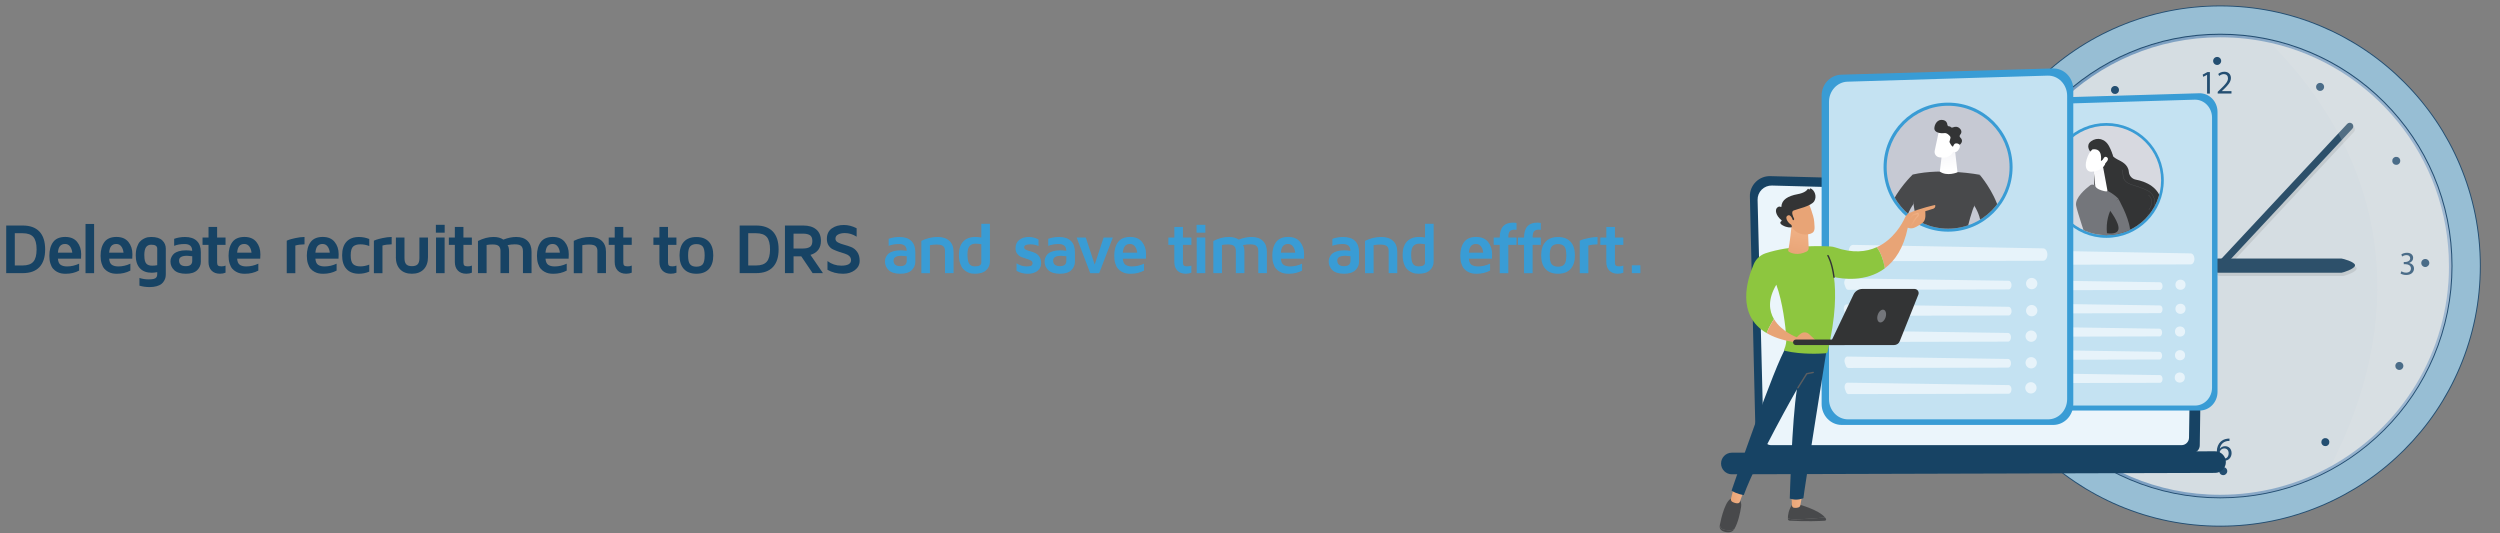 <?xml version="1.0" encoding="UTF-8"?>
<svg xmlns="http://www.w3.org/2000/svg" xmlns:xlink="http://www.w3.org/1999/xlink" viewBox="0 0 821.11 175.2">
  <rect x="0" y="0" width="821.11" height="175.2" fill="#808080" stroke="none"/>
  <defs>
    <style>
      .cls-1 {
        fill: #48494b;
      }

      .cls-1, .cls-2, .cls-3, .cls-4, .cls-5, .cls-6, .cls-7, .cls-8, .cls-9, .cls-10, .cls-11, .cls-12, .cls-13, .cls-14, .cls-15, .cls-16, .cls-17, .cls-18, .cls-19, .cls-20, .cls-21, .cls-22, .cls-23, .cls-24, .cls-25, .cls-26, .cls-27, .cls-28, .cls-29, .cls-30, .cls-31, .cls-32, .cls-33, .cls-34, .cls-35 {
        stroke-width: 0px;
      }

      .cls-2 {
        fill: url(#linear-gradient-12);
      }

      .cls-3 {
        fill: #74767b;
      }

      .cls-4 {
        fill: url(#linear-gradient-17);
      }

      .cls-5 {
        fill: url(#linear-gradient);
      }

      .cls-6, .cls-36 {
        opacity: .6;
      }

      .cls-6, .cls-30, .cls-35 {
        fill: #fff;
      }

      .cls-7 {
        fill: url(#linear-gradient-6);
      }

      .cls-8 {
        fill: #9dceea;
      }

      .cls-9 {
        fill: #333435;
      }

      .cls-37 {
        isolation: isolate;
      }

      .cls-10 {
        fill: #0a406d;
      }

      .cls-11 {
        fill: url(#linear-gradient-15);
      }

      .cls-12 {
        fill: url(#linear-gradient-11);
      }

      .cls-13 {
        fill: url(#linear-gradient-5);
      }

      .cls-14 {
        fill: none;
      }

      .cls-15 {
        fill: #174364;
      }

      .cls-38 {
        clip-path: url(#clippath-1);
      }

      .cls-16 {
        fill: url(#linear-gradient-13);
      }

      .cls-17 {
        fill: url(#linear-gradient-16);
      }

      .cls-18 {
        fill: #8dc63f;
      }

      .cls-19 {
        fill: #000;
        opacity: .1;
      }

      .cls-19, .cls-35 {
        mix-blend-mode: overlay;
      }

      .cls-20 {
        fill: url(#linear-gradient-14);
      }

      .cls-21 {
        fill: url(#linear-gradient-2);
      }

      .cls-22 {
        fill: #c4e2f2;
      }

      .cls-23 {
        fill: #5c5e61;
      }

      .cls-24 {
        fill: url(#linear-gradient-7);
      }

      .cls-25 {
        fill: url(#linear-gradient-3);
      }

      .cls-39 {
        clip-path: url(#clippath);
      }

      .cls-26 {
        fill: #399cd5;
      }

      .cls-27 {
        fill: url(#linear-gradient-9);
      }

      .cls-28 {
        fill: #ebf5fb;
      }

      .cls-29 {
        fill: url(#linear-gradient-8);
      }

      .cls-31 {
        fill: #c6c9d3;
      }

      .cls-40 {
        opacity: .79;
      }

      .cls-32 {
        fill: url(#linear-gradient-10);
      }

      .cls-33 {
        fill: #d7d9e0;
      }

      .cls-34 {
        fill: url(#linear-gradient-4);
      }

      .cls-35 {
        opacity: .2;
      }
    </style>
    <linearGradient id="linear-gradient" x1="653.23" y1="87.38" x2="805.19" y2="87.38" gradientUnits="userSpaceOnUse">
      <stop offset="0" stop-color="#6296c7"/>
      <stop offset="1" stop-color="#a9c8e7"/>
    </linearGradient>
    <clipPath id="clippath">
      <circle class="cls-14" cx="691.84" cy="59.27" r="17.96"/>
    </clipPath>
    <linearGradient id="linear-gradient-2" x1="978.25" y1="62.28" x2="980.73" y2="49.82" gradientTransform="translate(1668.57) rotate(-180) scale(1 -1)" gradientUnits="userSpaceOnUse">
      <stop offset="0" stop-color="#fff"/>
      <stop offset="1" stop-color="#efeff4"/>
    </linearGradient>
    <linearGradient id="linear-gradient-3" x1="975.94" y1="47.02" x2="967.45" y2="35.49" xlink:href="#linear-gradient-2"/>
    <linearGradient id="linear-gradient-4" x1="974.09" y1="48.38" x2="965.6" y2="36.85" xlink:href="#linear-gradient-2"/>
    <clipPath id="clippath-1">
      <circle class="cls-14" cx="639.85" cy="54.92" r="20.18"/>
    </clipPath>
    <linearGradient id="linear-gradient-5" x1="1028.58" y1="55.79" x2="1029.86" y2="45.69" xlink:href="#linear-gradient-2"/>
    <linearGradient id="linear-gradient-6" x1="1025.97" y1="40.87" x2="1015.69" y2="24.45" xlink:href="#linear-gradient-2"/>
    <linearGradient id="linear-gradient-7" x1="1022.67" y1="42.94" x2="1012.39" y2="26.52" xlink:href="#linear-gradient-2"/>
    <linearGradient id="linear-gradient-8" x1="760.56" y1="242.8" x2="750.21" y2="251.64" gradientTransform="translate(1408.77 -135.45) rotate(-178.13) scale(1 -1)" xlink:href="#linear-gradient-2"/>
    <linearGradient id="linear-gradient-9" x1="766.79" y1="243.27" x2="772.61" y2="249.1" gradientTransform="translate(1408.77 -135.45) rotate(-178.13) scale(1 -1)" xlink:href="#linear-gradient-2"/>
    <linearGradient id="linear-gradient-10" x1="-8146.36" y1="164.67" x2="-8142.82" y2="164.67" gradientTransform="translate(8734.75)" gradientUnits="userSpaceOnUse">
      <stop offset="0" stop-color="#e8a476"/>
      <stop offset="1" stop-color="#f1b287"/>
    </linearGradient>
    <linearGradient id="linear-gradient-11" x1="-8166.24" y1="162.82" x2="-8162.01" y2="162.82" xlink:href="#linear-gradient-10"/>
    <linearGradient id="linear-gradient-12" x1="1026.37" y1="65.83" x2="1008.72" y2="53.66" gradientTransform="translate(1668.57) rotate(-180) scale(1 -1)" xlink:href="#linear-gradient-10"/>
    <linearGradient id="linear-gradient-13" x1="-8144.69" y1="84.09" x2="-8142.86" y2="74.46" xlink:href="#linear-gradient-10"/>
    <linearGradient id="linear-gradient-14" x1="1082.3" y1="64.22" x2="1097.49" y2="44.69" gradientTransform="translate(1668.57) rotate(-180) scale(1 -1)" xlink:href="#linear-gradient-10"/>
    <linearGradient id="linear-gradient-15" x1="1085.14" y1="66.43" x2="1100.33" y2="46.9" gradientTransform="translate(1668.57) rotate(-180) scale(1 -1)" xlink:href="#linear-gradient-10"/>
    <linearGradient id="linear-gradient-16" x1="627.24" y1="72.01" x2="630.21" y2="72.01" gradientTransform="matrix(1,0,0,1,0,0)" xlink:href="#linear-gradient-10"/>
    <linearGradient id="linear-gradient-17" x1="1095.21" y1="100.78" x2="1121.72" y2="83.98" gradientTransform="translate(1668.57) rotate(-180) scale(1 -1)" xlink:href="#linear-gradient-10"/>
  </defs>
  <g class="cls-37">
    <g id="Layer_1" data-name="Layer 1">
      <g>
        <path class="cls-15" d="M2.04,89.72v-15.65h5.4c2.42,0,4.26.66,5.51,1.99,1.25,1.33,1.88,3.28,1.88,5.84s-.62,4.49-1.87,5.82c-1.25,1.33-3.09,1.99-5.52,1.99H2.04ZM4.86,87.19h2.58c1.63,0,2.8-.41,3.51-1.24.71-.82,1.07-2.17,1.07-4.04s-.36-3.24-1.07-4.07c-.71-.82-1.88-1.24-3.51-1.24h-2.58v10.58Z"/>
        <path class="cls-15" d="M16.21,84c0-1.88.42-3.38,1.25-4.5s2.16-1.68,3.98-1.68c1.72,0,3.02.55,3.9,1.64.88,1.09,1.32,2.44,1.32,4.03,0,.66-.02,1.14-.05,1.46h-7.59c.08,1.02.38,1.7.91,2.04.53.34,1.22.52,2.07.52,1.37,0,2.7-.3,3.99-.91v2.27c-1.3.7-2.77,1.05-4.41,1.05-.52,0-1.01-.04-1.47-.13-.46-.08-.93-.26-1.42-.53-.49-.27-.92-.61-1.27-1.02-.35-.41-.65-.98-.87-1.71-.23-.73-.34-1.57-.34-2.53ZM19.02,82.99h4.72c-.08-.8-.32-1.48-.72-2.03-.4-.55-.95-.83-1.66-.83s-1.25.23-1.64.68c-.39.45-.63,1.18-.7,2.19Z"/>
        <path class="cls-15" d="M28.09,89.72v-16.16h2.82v16.16h-2.82Z"/>
        <path class="cls-15" d="M33.04,84c0-1.88.42-3.38,1.25-4.5s2.16-1.68,3.98-1.68c1.72,0,3.02.55,3.9,1.64.88,1.09,1.32,2.44,1.32,4.03,0,.66-.02,1.14-.05,1.46h-7.59c.08,1.02.38,1.7.91,2.04.53.34,1.22.52,2.07.52,1.37,0,2.7-.3,3.99-.91v2.27c-1.3.7-2.77,1.05-4.41,1.05-.52,0-1.01-.04-1.47-.13-.46-.08-.93-.26-1.42-.53-.49-.27-.92-.61-1.27-1.02-.35-.41-.65-.98-.87-1.71-.23-.73-.34-1.57-.34-2.53ZM35.85,82.99h4.72c-.08-.8-.32-1.48-.72-2.03-.4-.55-.95-.83-1.66-.83s-1.25.23-1.64.68c-.39.45-.63,1.18-.7,2.19Z"/>
        <path class="cls-15" d="M44.59,83.84c0-1.03.13-1.93.4-2.7.27-.77.58-1.36.95-1.76.37-.41.8-.73,1.3-.99.5-.25.94-.41,1.31-.47s.75-.09,1.12-.09c1.64,0,2.85.37,3.63,1.12.78.75,1.16,1.66,1.16,2.73v8.33c0,.37-.04.73-.1,1.07s-.21.71-.44,1.12c-.22.41-.52.76-.88,1.05s-.88.54-1.55.74c-.67.2-1.44.3-2.31.3-1.24,0-2.36-.16-3.38-.47v-2.53c.94.31,1.96.47,3.06.47.66,0,1.19-.05,1.6-.15.41-.1.69-.25.84-.46s.24-.39.28-.54c.04-.15.06-.35.06-.6v-.63c-.63.12-1.22.19-1.78.2-1.7,0-3.01-.49-3.92-1.48-.91-.99-1.36-2.4-1.36-4.25ZM47.41,83.89c0,1.31.21,2.2.63,2.67s1.06.7,1.92.7c.57,0,1.13-.05,1.68-.16v-5.43c0-.87-.65-1.3-1.94-1.3h-.04c-.75,0-1.31.27-1.7.82-.38.54-.57,1.45-.57,2.71Z"/>
        <path class="cls-15" d="M55.99,85.9c0-.24.02-.48.07-.73.05-.25.17-.56.36-.93.2-.37.46-.7.8-.99.34-.28.84-.52,1.5-.73.66-.2,1.44-.3,2.34-.3.64,0,1.32.05,2.06.16,0-1.49-.83-2.23-2.48-2.23-1.32,0-2.47.2-3.44.6v-2.31c1.08-.4,2.28-.6,3.6-.6,1.67,0,2.95.43,3.83,1.28s1.33,2.08,1.33,3.69v3.16c0,1.08-.4,2-1.21,2.78s-2.04,1.16-3.71,1.16-3-.39-3.82-1.17c-.82-.78-1.23-1.73-1.23-2.84ZM58.81,85.54c0,1.25.74,1.88,2.21,1.88h.02c1.4,0,2.1-.59,2.1-1.78v-1.48c-.65-.09-1.21-.14-1.68-.15-1.76,0-2.64.51-2.65,1.52Z"/>
        <path class="cls-15" d="M66.52,80.43v-2.42h1.97v-3.47h2.82v3.47h2.77v2.42h-2.77v5.77c0,.5.1.84.31,1.02s.58.26,1.12.26c.5,0,.95-.08,1.34-.25v2.33c-.55.23-1.15.34-1.8.34h-.06c-1.16,0-2.07-.34-2.74-1.03-.66-.69-1-1.63-1-2.84v-5.6h-1.97Z"/>
        <path class="cls-15" d="M75.07,84c0-1.88.42-3.38,1.25-4.5.84-1.12,2.16-1.68,3.98-1.68,1.72,0,3.02.55,3.9,1.64s1.32,2.44,1.32,4.03c0,.66-.02,1.14-.05,1.46h-7.59c.08,1.02.38,1.7.91,2.04s1.22.52,2.07.52c1.37,0,2.7-.3,3.99-.91v2.27c-1.3.7-2.77,1.05-4.41,1.05-.52,0-1.01-.04-1.47-.13s-.93-.26-1.42-.53-.91-.61-1.27-1.02c-.35-.41-.64-.98-.87-1.71-.23-.73-.34-1.57-.34-2.53ZM77.89,82.99h4.72c-.08-.8-.31-1.48-.72-2.03-.4-.55-.95-.83-1.66-.83s-1.25.23-1.64.68c-.39.45-.63,1.18-.7,2.19Z"/>
        <path class="cls-15" d="M94.18,89.72v-10.67c.19-.09.46-.2.79-.32s1.01-.3,2.03-.53,2.02-.35,3.02-.37v2.42c-1.18.02-2.18.15-3.02.39v9.08h-2.82Z"/>
        <path class="cls-15" d="M100.78,84c0-1.88.42-3.38,1.25-4.5s2.16-1.68,3.98-1.68c1.72,0,3.02.55,3.9,1.64.88,1.09,1.32,2.44,1.32,4.03,0,.66-.01,1.14-.05,1.46h-7.59c.08,1.02.38,1.7.91,2.04.53.34,1.22.52,2.07.52,1.38,0,2.7-.3,3.99-.91v2.27c-1.3.7-2.77,1.05-4.41,1.05-.52,0-1.01-.04-1.47-.13-.46-.08-.93-.26-1.42-.53s-.92-.61-1.27-1.02-.64-.98-.87-1.71c-.23-.73-.34-1.57-.34-2.53ZM103.6,82.99h4.72c-.08-.8-.31-1.48-.72-2.03-.4-.55-.95-.83-1.66-.83s-1.25.23-1.64.68c-.39.45-.63,1.18-.71,2.19Z"/>
        <path class="cls-15" d="M112.37,83.87c0-1.95.48-3.45,1.43-4.48.96-1.04,2.32-1.55,4.1-1.55,1.15,0,2.27.22,3.38.66v2.31c-.92-.37-1.89-.56-2.91-.56-1.08,0-1.88.25-2.4.74-.52.49-.78,1.45-.78,2.88s.26,2.37.78,2.87c.52.5,1.32.75,2.4.75.97,0,1.94-.2,2.91-.58v2.31c-1.11.46-2.23.69-3.38.69-1.78,0-3.15-.52-4.1-1.56-.95-1.04-1.43-2.53-1.43-4.48Z"/>
        <path class="cls-15" d="M122.8,89.72v-10.67c.19-.09.45-.2.79-.32s1.01-.3,2.03-.53,2.02-.35,3.02-.37v2.42c-1.18.02-2.18.15-3.02.39v9.08h-2.82Z"/>
        <path class="cls-15" d="M130.03,84.42v-6.4h2.82v6.76c0,.94.19,1.61.57,2.02.38.41,1.01.62,1.87.62s1.51-.21,1.89-.62c.38-.41.57-1.08.57-2.02v-6.76h2.82v6.4c0,1.72-.47,3.06-1.4,4.03-.93.97-2.23,1.46-3.89,1.46s-2.95-.49-3.88-1.46-1.39-2.31-1.39-4.03Z"/>
        <path class="cls-15" d="M143.16,76.42v-2.58h2.89v2.58h-2.89ZM143.21,89.72v-11.71h2.82v11.71h-2.82Z"/>
        <path class="cls-15" d="M147.42,80.43v-2.42h1.97v-3.47h2.82v3.47h2.77v2.42h-2.77v5.77c0,.5.11.84.32,1.02s.58.26,1.12.26c.5,0,.95-.08,1.34-.25v2.33c-.55.23-1.15.34-1.8.34h-.06c-1.16,0-2.07-.34-2.74-1.03-.66-.69-1-1.63-1-2.84v-5.6h-1.97Z"/>
        <path class="cls-15" d="M156.99,89.72v-10.57c1.74-.88,3.44-1.32,5.11-1.32h.05c1.27,0,2.33.29,3.18.87,1.46-.58,2.87-.87,4.23-.87,1.58,0,2.82.43,3.7,1.29s1.32,2.05,1.32,3.57v7.03h-2.82v-7.21c0-.75-.19-1.31-.56-1.69-.38-.38-1.08-.57-2.11-.57-.81,0-1.61.09-2.39.27.33.37.5,1.1.5,2.18v7.02h-2.82v-7.28c0-.72-.18-1.25-.55-1.61-.37-.36-1.06-.54-2.07-.54-.67,0-1.32.06-1.94.18v9.25h-2.82Z"/>
        <path class="cls-15" d="M176.36,84c0-1.88.42-3.38,1.25-4.5s2.16-1.68,3.98-1.68c1.72,0,3.02.55,3.9,1.64.88,1.09,1.32,2.44,1.32,4.03,0,.66-.01,1.14-.05,1.46h-7.59c.08,1.02.38,1.7.91,2.04.53.34,1.22.52,2.07.52,1.38,0,2.7-.3,3.99-.91v2.27c-1.3.7-2.77,1.05-4.41,1.05-.52,0-1.01-.04-1.47-.13-.46-.08-.93-.26-1.42-.53s-.92-.61-1.27-1.02-.64-.98-.87-1.71c-.23-.73-.34-1.57-.34-2.53ZM179.17,82.99h4.72c-.08-.8-.31-1.48-.72-2.03-.4-.55-.95-.83-1.66-.83s-1.25.23-1.64.68c-.39.45-.63,1.18-.71,2.19Z"/>
        <path class="cls-15" d="M188.45,89.72v-10.61c1.72-.86,3.51-1.28,5.37-1.28,1.63,0,2.91.43,3.83,1.28.92.85,1.38,2.04,1.38,3.58v7.03h-2.82v-7.27c0-.31-.03-.57-.09-.78s-.17-.43-.34-.66c-.17-.23-.45-.4-.84-.52-.39-.11-.89-.17-1.5-.17-.69,0-1.41.07-2.18.21v9.2h-2.82Z"/>
        <path class="cls-15" d="M199.93,80.43v-2.42h1.97v-3.47h2.82v3.47h2.77v2.42h-2.77v5.77c0,.5.1.84.31,1.02s.58.26,1.12.26c.5,0,.95-.08,1.34-.25v2.33c-.55.23-1.15.34-1.8.34h-.06c-1.16,0-2.07-.34-2.74-1.03-.67-.69-1-1.63-1-2.84v-5.6h-1.97Z"/>
        <path class="cls-15" d="M214.61,80.43v-2.42h1.97v-3.47h2.82v3.47h2.77v2.42h-2.77v5.77c0,.5.11.84.32,1.02s.58.26,1.12.26c.5,0,.95-.08,1.34-.25v2.33c-.55.23-1.15.34-1.8.34h-.06c-1.16,0-2.07-.34-2.74-1.03-.67-.69-1-1.63-1-2.84v-5.6h-1.97Z"/>
        <path class="cls-15" d="M224.62,88.35c-.96-1.04-1.43-2.53-1.43-4.47s.48-3.43,1.43-4.47c.95-1.04,2.32-1.56,4.11-1.56s3.15.52,4.11,1.56c.96,1.04,1.43,2.53,1.43,4.47s-.48,3.43-1.43,4.47c-.95,1.04-2.32,1.56-4.11,1.56s-3.15-.52-4.11-1.56ZM226.67,80.94c-.45.51-.67,1.5-.67,2.95s.22,2.44.67,2.94c.45.51,1.13.76,2.06.76s1.61-.25,2.05-.76c.44-.51.66-1.49.66-2.94s-.22-2.44-.66-2.95c-.44-.51-1.13-.77-2.05-.77s-1.61.26-2.06.77Z"/>
        <path class="cls-15" d="M242.94,89.72v-15.65h5.4c2.42,0,4.26.66,5.51,1.99,1.25,1.33,1.88,3.28,1.88,5.84s-.62,4.49-1.88,5.82c-1.25,1.33-3.09,1.99-5.52,1.99h-5.4ZM245.75,87.19h2.58c1.63,0,2.8-.41,3.51-1.24.71-.82,1.07-2.17,1.07-4.04s-.36-3.24-1.07-4.07c-.71-.82-1.88-1.24-3.51-1.24h-2.58v10.58Z"/>
        <path class="cls-15" d="M257.81,89.72v-15.65h6.01c1.83,0,3.26.43,4.28,1.3s1.53,2.11,1.53,3.73c0,2.38-1.15,3.92-3.44,4.62l4.11,5.99h-3.4l-3.73-5.52h-2.53v5.52h-2.82ZM260.63,81.62h3.12c.96,0,1.7-.17,2.25-.51.54-.34.81-.99.81-1.93s-.27-1.61-.81-1.94c-.54-.33-1.29-.5-2.25-.5h-3.12v4.89Z"/>
        <path class="cls-15" d="M271.58,78.47c0-1.52.53-2.66,1.59-3.43s2.39-1.15,3.99-1.15c1.41,0,2.81.36,4.2,1.09v2.76c-1.21-.79-2.5-1.19-3.87-1.19-.86,0-1.59.15-2.19.45s-.9.77-.9,1.41c0,.52.27.93.82,1.22.54.29,1.21.54,1.98.74.77.2,1.55.46,2.34.76.78.31,1.45.83,1.99,1.59s.82,1.72.82,2.92c0,1.26-.52,2.28-1.57,3.08-1.05.79-2.32,1.19-3.83,1.19-1.99,0-3.71-.44-5.17-1.31v-2.85c1.34,1,2.85,1.5,4.51,1.5,2.15,0,3.23-.6,3.23-1.8,0-.54-.2-.99-.58-1.35-.39-.36-.88-.62-1.48-.8s-1.23-.37-1.91-.61c-.68-.23-1.32-.49-1.91-.76-.6-.27-1.09-.7-1.48-1.29-.39-.58-.58-1.31-.58-2.17Z"/>
        <path class="cls-26" d="M290.66,85.9c0-.24.02-.48.07-.73s.17-.56.36-.93c.2-.37.46-.7.8-.99.34-.28.84-.52,1.5-.73.66-.2,1.44-.3,2.34-.3.64,0,1.33.05,2.06.16,0-1.49-.83-2.23-2.48-2.23-1.32,0-2.47.2-3.44.6v-2.31c1.08-.4,2.28-.6,3.6-.6,1.67,0,2.95.43,3.83,1.28s1.33,2.08,1.33,3.69v3.16c0,1.08-.4,2-1.21,2.78s-2.04,1.16-3.71,1.16-3-.39-3.82-1.17c-.82-.78-1.23-1.73-1.23-2.84ZM293.48,85.54c0,1.25.73,1.88,2.21,1.88h.02c1.4,0,2.1-.59,2.1-1.78v-1.48c-.66-.09-1.21-.14-1.68-.15-1.76,0-2.64.51-2.65,1.52Z"/>
        <path class="cls-26" d="M302.61,89.72v-10.61c1.72-.86,3.51-1.28,5.37-1.28,1.63,0,2.91.43,3.83,1.28s1.38,2.04,1.38,3.58v7.03h-2.82v-7.27c0-.31-.03-.57-.09-.78s-.17-.43-.34-.66c-.17-.23-.45-.4-.84-.52-.39-.11-.89-.17-1.5-.17-.69,0-1.41.07-2.18.21v9.2h-2.82Z"/>
        <path class="cls-26" d="M314.94,83.73c0-1.91.47-3.37,1.4-4.38s2.27-1.52,4.02-1.52c.63,0,1.28.06,1.95.18v-4.5h2.82v12.45c0,1.08-.41,2.01-1.22,2.78-.81.78-2.06,1.17-3.73,1.17-.39,0-.78-.03-1.16-.09-.39-.06-.84-.22-1.35-.48-.51-.26-.96-.6-1.35-1.01s-.71-1.02-.97-1.82c-.27-.8-.4-1.72-.4-2.77ZM317.76,83.58c0,1.38.18,2.38.54,2.99.36.61.98.92,1.88.92,1.42,0,2.13-.42,2.13-1.26v-6c-.55-.12-1.17-.19-1.86-.2-.88,0-1.55.26-2,.79-.46.53-.69,1.45-.69,2.76Z"/>
        <path class="cls-26" d="M333.55,81.49c0-1.18.42-2.08,1.24-2.71.83-.63,1.86-.95,3.1-.95,1.16,0,2.23.28,3.2.84v2.14c-.79-.38-1.7-.56-2.7-.56-1.34,0-2.02.33-2.02.99,0,.33.19.59.57.78.38.19.85.35,1.4.49.55.14,1.1.33,1.64.58s1.01.65,1.4,1.22.58,1.31.58,2.2c0,.98-.4,1.79-1.2,2.44-.8.65-1.85.97-3.17.97s-2.58-.32-3.71-.95v-2.5c1.03.69,2.13,1.03,3.31,1.03.81,0,1.34-.09,1.58-.28.24-.19.37-.47.37-.84,0-.34-.19-.62-.58-.83-.38-.21-.85-.39-1.4-.55-.55-.16-1.09-.34-1.64-.56-.55-.21-1.01-.57-1.4-1.06s-.58-1.12-.58-1.87Z"/>
        <path class="cls-26" d="M343.08,85.9c0-.24.02-.48.07-.73s.17-.56.36-.93c.2-.37.46-.7.8-.99.34-.28.84-.52,1.5-.73.66-.2,1.44-.3,2.34-.3.64,0,1.33.05,2.06.16,0-1.49-.83-2.23-2.48-2.23-1.32,0-2.47.2-3.44.6v-2.31c1.08-.4,2.28-.6,3.6-.6,1.67,0,2.95.43,3.83,1.28s1.33,2.08,1.33,3.69v3.16c0,1.08-.4,2-1.21,2.78s-2.04,1.16-3.71,1.16-3-.39-3.82-1.17c-.82-.78-1.23-1.73-1.23-2.84ZM345.9,85.54c0,1.25.74,1.88,2.21,1.88h.02c1.4,0,2.1-.59,2.1-1.78v-1.48c-.66-.09-1.21-.14-1.68-.15-1.76,0-2.64.51-2.65,1.52Z"/>
        <path class="cls-26" d="M353.62,78.02h3l2.93,8.89,2.93-8.89h3.02l-4.48,11.71h-2.93l-4.48-11.71Z"/>
        <path class="cls-26" d="M365.97,84c0-1.88.42-3.38,1.25-4.5.84-1.12,2.16-1.68,3.98-1.68,1.72,0,3.02.55,3.9,1.64s1.32,2.44,1.32,4.03c0,.66-.02,1.14-.05,1.46h-7.59c.08,1.02.38,1.7.91,2.04.53.34,1.22.52,2.07.52,1.38,0,2.7-.3,3.99-.91v2.27c-1.3.7-2.77,1.05-4.41,1.05-.52,0-1.01-.04-1.47-.13-.46-.08-.93-.26-1.42-.53-.49-.27-.92-.61-1.27-1.02-.35-.41-.65-.98-.87-1.71-.23-.73-.34-1.57-.34-2.53ZM368.79,82.99h4.72c-.08-.8-.32-1.48-.72-2.03-.4-.55-.95-.83-1.66-.83s-1.25.23-1.64.68c-.39.45-.63,1.18-.71,2.19Z"/>
        <path class="cls-26" d="M383.74,80.43v-2.42h1.97v-3.47h2.82v3.47h2.77v2.42h-2.77v5.77c0,.5.1.84.31,1.02s.58.26,1.12.26c.5,0,.95-.08,1.34-.25v2.33c-.55.23-1.15.34-1.8.34h-.06c-1.16,0-2.07-.34-2.74-1.03-.66-.69-1-1.63-1-2.84v-5.6h-1.97Z"/>
        <path class="cls-26" d="M393,76.42v-2.58h2.89v2.58h-2.89ZM393.05,89.72v-11.71h2.82v11.71h-2.82Z"/>
        <path class="cls-26" d="M398.51,89.72v-10.57c1.74-.88,3.44-1.32,5.11-1.32h.05c1.27,0,2.33.29,3.18.87,1.46-.58,2.87-.87,4.23-.87,1.58,0,2.82.43,3.7,1.29s1.32,2.05,1.32,3.57v7.03h-2.82v-7.21c0-.75-.19-1.31-.56-1.69-.38-.38-1.08-.57-2.11-.57-.81,0-1.61.09-2.39.27.33.37.5,1.1.5,2.18v7.02h-2.82v-7.28c0-.72-.18-1.25-.55-1.61-.37-.36-1.06-.54-2.07-.54-.67,0-1.32.06-1.94.18v9.25h-2.82Z"/>
        <path class="cls-26" d="M417.88,84c0-1.88.42-3.38,1.25-4.5s2.16-1.68,3.98-1.68c1.72,0,3.02.55,3.9,1.64.88,1.09,1.32,2.44,1.32,4.03,0,.66-.02,1.14-.05,1.46h-7.59c.08,1.02.38,1.7.91,2.04.53.34,1.22.52,2.07.52,1.37,0,2.7-.3,3.99-.91v2.27c-1.3.7-2.77,1.05-4.41,1.05-.52,0-1.01-.04-1.47-.13-.46-.08-.93-.26-1.42-.53-.49-.27-.92-.61-1.27-1.02-.35-.41-.65-.98-.87-1.71-.23-.73-.34-1.57-.34-2.53ZM420.69,82.99h4.72c-.08-.8-.32-1.48-.72-2.03-.4-.55-.95-.83-1.66-.83s-1.25.23-1.64.68c-.39.45-.63,1.18-.7,2.19Z"/>
        <path class="cls-26" d="M436.4,85.9c0-.24.02-.48.07-.73s.17-.56.36-.93c.2-.37.46-.7.8-.99.34-.28.84-.52,1.5-.73.66-.2,1.44-.3,2.34-.3.64,0,1.33.05,2.06.16,0-1.49-.83-2.23-2.48-2.23-1.32,0-2.47.2-3.44.6v-2.31c1.08-.4,2.28-.6,3.6-.6,1.67,0,2.95.43,3.83,1.28s1.33,2.08,1.33,3.69v3.16c0,1.08-.4,2-1.21,2.78s-2.04,1.16-3.71,1.16-3-.39-3.82-1.17c-.82-.78-1.23-1.73-1.23-2.84ZM439.22,85.54c0,1.25.74,1.88,2.21,1.88h.02c1.4,0,2.1-.59,2.1-1.78v-1.48c-.66-.09-1.21-.14-1.68-.15-1.76,0-2.64.51-2.65,1.52Z"/>
        <path class="cls-26" d="M448.34,89.72v-10.61c1.72-.86,3.51-1.28,5.37-1.28,1.63,0,2.91.43,3.83,1.28.92.85,1.38,2.04,1.38,3.58v7.03h-2.82v-7.27c0-.31-.03-.57-.09-.78-.06-.21-.17-.43-.34-.66-.17-.23-.45-.4-.84-.52-.39-.11-.89-.17-1.5-.17-.69,0-1.41.07-2.18.21v9.2h-2.82Z"/>
        <path class="cls-26" d="M460.68,83.73c0-1.91.47-3.37,1.4-4.38s2.27-1.52,4.02-1.52c.63,0,1.28.06,1.95.18v-4.5h2.82v12.45c0,1.08-.41,2.01-1.22,2.78-.81.78-2.06,1.17-3.73,1.17-.39,0-.78-.03-1.16-.09-.39-.06-.84-.22-1.35-.48-.52-.26-.96-.6-1.35-1.01-.38-.41-.71-1.02-.97-1.82-.27-.8-.4-1.72-.4-2.77ZM463.49,83.58c0,1.38.18,2.38.54,2.99.36.61.99.92,1.88.92,1.42,0,2.13-.42,2.13-1.26v-6c-.55-.12-1.17-.19-1.86-.2-.88,0-1.55.26-2,.79-.46.53-.69,1.45-.69,2.76Z"/>
        <path class="cls-26" d="M479.62,84c0-1.88.42-3.38,1.25-4.5.84-1.12,2.16-1.68,3.98-1.68,1.72,0,3.02.55,3.9,1.64s1.32,2.44,1.32,4.03c0,.66-.02,1.14-.05,1.46h-7.59c.08,1.02.38,1.7.91,2.04s1.22.52,2.07.52c1.37,0,2.7-.3,3.99-.91v2.27c-1.3.7-2.77,1.05-4.41,1.05-.52,0-1.01-.04-1.47-.13s-.93-.26-1.42-.53-.91-.61-1.27-1.02c-.35-.41-.64-.98-.87-1.71-.23-.73-.34-1.57-.34-2.53ZM482.44,82.99h4.72c-.08-.8-.31-1.48-.72-2.03-.4-.55-.95-.83-1.66-.83s-1.25.23-1.64.68c-.39.45-.63,1.18-.7,2.19Z"/>
        <path class="cls-26" d="M490.59,80.43v-2.42h1.99c.01-3.26,1.47-4.89,4.36-4.89.37,0,.76.04,1.15.12v2.24c-.28-.03-.49-.05-.63-.05-.73,0-1.26.18-1.58.53s-.48,1.04-.48,2.05h2.69v2.42h-2.69v9.29h-2.82v-9.29h-1.99Z"/>
        <path class="cls-26" d="M498.57,80.43v-2.42h1.99c.02-3.26,1.47-4.89,4.36-4.89.38,0,.76.04,1.15.12v2.24c-.28-.03-.49-.05-.63-.05-.73,0-1.26.18-1.58.53-.32.35-.48,1.04-.48,2.05h2.69v2.42h-2.69v9.29h-2.82v-9.29h-1.99Z"/>
        <path class="cls-26" d="M507.62,88.35c-.96-1.04-1.43-2.53-1.43-4.47s.48-3.43,1.43-4.47c.96-1.04,2.32-1.56,4.11-1.56s3.15.52,4.11,1.56c.96,1.04,1.43,2.53,1.43,4.47s-.48,3.43-1.43,4.47c-.95,1.04-2.32,1.56-4.11,1.56s-3.15-.52-4.11-1.56ZM509.68,80.94c-.45.51-.67,1.5-.67,2.95s.22,2.44.67,2.94c.45.51,1.13.76,2.06.76s1.61-.25,2.05-.76c.44-.51.66-1.49.66-2.94s-.22-2.44-.66-2.95c-.44-.51-1.13-.77-2.05-.77s-1.61.26-2.06.77Z"/>
        <path class="cls-26" d="M518.86,89.72v-10.67c.19-.09.46-.2.79-.32s1.01-.3,2.03-.53,2.02-.35,3.02-.37v2.42c-1.18.02-2.18.15-3.02.39v9.08h-2.82Z"/>
        <path class="cls-26" d="M525.62,80.43v-2.42h1.97v-3.47h2.82v3.47h2.77v2.42h-2.77v5.77c0,.5.1.84.31,1.02s.58.26,1.12.26c.5,0,.95-.08,1.34-.25v2.33c-.55.23-1.15.34-1.8.34h-.06c-1.16,0-2.07-.34-2.74-1.03-.67-.69-1-1.63-1-2.84v-5.6h-1.97Z"/>
        <path class="cls-26" d="M535.96,89.72v-2.58h2.82v2.58h-2.82Z"/>
      </g>
      <g class="cls-40">
        <path class="cls-10" d="M814.8,87.38c0,11.55-2.26,22.76-6.73,33.32-4.31,10.19-10.48,19.35-18.34,27.2-7.86,7.86-17.01,14.03-27.2,18.34-10.39,4.39-21.41,6.66-32.76,6.73-.19,0-.38,0-.56,0-11.55,0-22.76-2.27-33.32-6.73-10.19-4.31-19.35-10.48-27.2-18.34-7.86-7.86-14.03-17.01-18.34-27.2-4.47-10.56-6.73-21.77-6.73-33.32s2.26-22.76,6.73-33.32c4.31-10.19,10.48-19.35,18.34-27.2,7.86-7.86,17.01-14.03,27.2-18.34,9.85-4.17,20.28-6.42,31.01-6.7.77-.02,1.54-.03,2.31-.03,11.55,0,22.76,2.26,33.32,6.73,10.19,4.31,19.35,10.48,27.2,18.34,7.86,7.86,14.03,17.01,18.34,27.2,4.47,10.56,6.73,21.77,6.73,33.32Z"/>
        <path class="cls-8" d="M729.21,172.66c-11.51,0-22.68-2.26-33.2-6.71-10.16-4.3-19.27-10.44-27.1-18.27-7.83-7.83-13.98-16.95-18.27-27.1-4.45-10.52-6.71-21.69-6.71-33.2s2.26-22.68,6.71-33.2c4.3-10.16,10.44-19.27,18.27-27.1,7.83-7.83,16.95-13.98,27.1-18.27,10.52-4.45,21.69-6.71,33.2-6.71s22.68,2.26,33.2,6.71c10.16,4.3,19.27,10.44,27.1,18.27,7.83,7.83,13.98,16.95,18.27,27.1,4.45,10.52,6.71,21.69,6.71,33.2s-2.26,22.68-6.71,33.2c-4.3,10.16-10.44,19.27-18.27,27.1-7.83,7.83-16.95,13.98-27.1,18.27-10.52,4.45-21.69,6.71-33.2,6.71Z"/>
        <path class="cls-10" d="M729.21,163.67c-10.3,0-20.29-2.02-29.7-6-9.09-3.84-17.24-9.34-24.25-16.35-7.01-7.01-12.51-15.17-16.35-24.25-3.98-9.41-6-19.4-6-29.7s2.02-20.29,6-29.7c3.84-9.09,9.34-17.24,16.35-24.25,7.01-7.01,15.17-12.51,24.25-16.35,9.41-3.98,19.4-6,29.7-6s20.29,2.02,29.7,6c9.09,3.84,17.24,9.34,24.25,16.35,7.01,7.01,12.51,15.17,16.35,24.25,3.98,9.41,6,19.4,6,29.7s-2.02,20.29-6,29.7c-3.84,9.08-9.34,17.24-16.35,24.25-7.01,7.01-15.17,12.51-24.25,16.35-9.41,3.98-19.4,6-29.7,6Z"/>
        <path class="cls-5" d="M729.21,163.36c-10.26,0-20.21-2.01-29.57-5.97-9.05-3.83-17.17-9.31-24.15-16.28-6.98-6.98-12.46-15.1-16.28-24.15-3.96-9.37-5.97-19.32-5.97-29.57s2.01-20.21,5.97-29.57c3.83-9.05,9.3-17.17,16.28-24.15,6.98-6.98,15.1-12.46,24.15-16.28,9.37-3.96,19.32-5.97,29.57-5.97s20.21,2.01,29.57,5.97c9.05,3.83,17.17,9.3,24.15,16.28,6.98,6.98,12.46,15.1,16.28,24.15,3.96,9.37,5.97,19.32,5.97,29.57s-2.01,20.21-5.97,29.57c-3.83,9.05-9.3,17.17-16.28,24.15-6.98,6.98-15.1,12.46-24.15,16.28-9.37,3.96-19.32,5.97-29.57,5.97Z"/>
        <path class="cls-28" d="M804.34,87.38c0,28.38-15.73,53.08-38.95,65.86-10.73,5.91-23.07,9.27-36.19,9.27-41.49,0-75.13-33.64-75.13-75.13s33.64-75.13,75.13-75.13c5.65,0,11.16.62,16.46,1.81,33.58,7.51,58.67,37.48,58.67,73.32Z"/>
        <g>
          <path class="cls-10" d="M729.53,20.02c0,.73-.59,1.32-1.32,1.32s-1.32-.59-1.32-1.32.59-1.32,1.32-1.32,1.32.59,1.32,1.32Z"/>
          <path class="cls-10" d="M695.8,28.89c.36.63.15,1.44-.48,1.8-.63.36-1.44.15-1.8-.48-.36-.63-.15-1.44.48-1.8.63-.36,1.44-.15,1.8.48Z"/>
          <path class="cls-10" d="M671.03,53.42c.63.37.85,1.17.48,1.8-.36.63-1.17.85-1.8.48-.63-.36-.85-1.17-.48-1.8.36-.63,1.17-.85,1.8-.48Z"/>
          <path class="cls-10" d="M661.85,87.06c.73,0,1.32.59,1.32,1.32s-.59,1.32-1.32,1.32-1.32-.59-1.32-1.32.59-1.32,1.32-1.32Z"/>
          <path class="cls-10" d="M670.72,120.78c.63-.36,1.44-.15,1.8.48.36.63.15,1.44-.48,1.8-.63.36-1.44.15-1.8-.48-.36-.63-.15-1.44.48-1.8Z"/>
          <path class="cls-10" d="M695.26,145.56c.36-.63,1.17-.85,1.8-.48.63.36.85,1.17.48,1.8-.36.63-1.17.85-1.8.48-.63-.36-.85-1.17-.48-1.8Z"/>
          <path class="cls-10" d="M728.89,154.74c0-.73.59-1.32,1.32-1.32s1.32.59,1.32,1.32-.59,1.32-1.32,1.32c-.73,0-1.32-.59-1.32-1.32Z"/>
          <path class="cls-10" d="M762.61,145.87c-.36-.63-.15-1.44.48-1.8.63-.36,1.44-.15,1.8.48.36.63.15,1.44-.48,1.8-.63.36-1.44.15-1.8-.48Z"/>
          <path class="cls-10" d="M787.39,121.33c-.63-.36-.85-1.17-.48-1.8.36-.63,1.17-.85,1.8-.48.63.36.85,1.17.48,1.8-.36.63-1.17.85-1.8.48Z"/>
          <path class="cls-10" d="M796.57,87.7c-.73,0-1.32-.59-1.32-1.32s.59-1.32,1.32-1.32c.73,0,1.32.59,1.32,1.32s-.59,1.32-1.32,1.32Z"/>
          <path class="cls-10" d="M787.7,53.97c-.63.36-1.44.15-1.8-.48-.36-.63-.15-1.44.48-1.8.63-.36,1.44-.15,1.8.48.36.63.15,1.44-.48,1.8Z"/>
          <path class="cls-10" d="M763.16,29.2c-.36.63-1.17.85-1.8.48-.63-.36-.85-1.17-.48-1.8.36-.63,1.17-.85,1.8-.48.63.36.85,1.17.48,1.8Z"/>
          <path class="cls-10" d="M730.85,86.77c0,.73-.59,1.32-1.32,1.32s-1.32-.59-1.32-1.32.59-1.32,1.32-1.32,1.32.59,1.32,1.32Z"/>
        </g>
        <path class="cls-19" d="M769.6,85.98h-36.23l39.77-42.65c.44-.47.41-1.2-.06-1.64-.47-.44-1.2-.41-1.64.06l-41.25,44.24h-1.19c-.7,0-1.27.57-1.27,1.27v2.11c0,.7.57,1.27,1.27,1.27h40.6c.36,0,4.45-1.25,4.43-2.45-.01-1.12-4.1-2.2-4.43-2.2Z"/>
        <path class="cls-15" d="M769.07,89.57h-40.6c-.7,0-1.27-.57-1.27-1.27v-2.11c0-.7.57-1.27,1.27-1.27h40.6c.34,0,4.42,1.08,4.43,2.2.01,1.2-4.07,2.45-4.43,2.45Z"/>
        <path class="cls-15" d="M729.98,87.99c-.44.47-1.17.5-1.64.06h0c-.47-.44-.5-1.17-.06-1.64l42.64-45.72c.44-.47,1.17-.5,1.64-.06h0c.47.44.49,1.17.06,1.64l-42.64,45.72Z"/>
        <path class="cls-15" d="M729,87.54c-.06,0-.12-.02-.18-.05l-55.23-31.12c-.18-.1-.24-.33-.14-.5.1-.18.33-.24.5-.14l55.23,31.12c.18.1.24.33.14.5-.07.12-.19.19-.32.19Z"/>
        <path class="cls-10" d="M724.89,24.58h-.02l-1.23.66-.18-.73,1.54-.83h.82v7.06h-.92v-6.17Z"/>
        <path class="cls-10" d="M728.39,30.75v-.59l.75-.73c1.8-1.72,2.62-2.63,2.63-3.7,0-.72-.35-1.38-1.4-1.38-.64,0-1.17.33-1.5.6l-.3-.67c.49-.41,1.18-.72,2-.72,1.52,0,2.16,1.04,2.16,2.05,0,1.3-.95,2.36-2.43,3.79l-.56.52v.02h3.17v.79h-4.51Z"/>
        <path class="cls-10" d="M788.69,89.1c.27.17.9.45,1.57.45,1.23,0,1.61-.78,1.6-1.37-.01-.99-.9-1.41-1.83-1.41h-.53v-.72h.53c.7,0,1.58-.36,1.58-1.2,0-.56-.36-1.06-1.24-1.06-.57,0-1.11.25-1.41.47l-.25-.7c.37-.27,1.09-.54,1.85-.54,1.39,0,2.02.83,2.02,1.68,0,.73-.43,1.35-1.3,1.66v.02c.87.17,1.58.83,1.58,1.82,0,1.13-.88,2.12-2.58,2.12-.79,0-1.49-.25-1.84-.48l.26-.74Z"/>
        <path class="cls-10" d="M732.26,144.82c-.2-.01-.45,0-.72.04-1.5.25-2.29,1.35-2.46,2.51h.03c.34-.45.92-.82,1.71-.82,1.25,0,2.13.9,2.13,2.28,0,1.29-.88,2.49-2.35,2.49s-2.5-1.17-2.5-3.01c0-1.39.5-2.49,1.2-3.18.59-.58,1.37-.93,2.26-1.04.28-.04.52-.05.7-.05v.78ZM731.99,148.9c0-1.01-.58-1.62-1.46-1.62-.58,0-1.11.36-1.37.87-.07.11-.11.25-.11.42.02,1.16.55,2.02,1.55,2.02.83,0,1.38-.68,1.38-1.7Z"/>
        <path class="cls-10" d="M666.43,91.67c.21.02.45,0,.77-.03.55-.08,1.08-.3,1.48-.68.47-.42.8-1.04.93-1.88h-.03c-.39.48-.96.76-1.66.76-1.27,0-2.09-.96-2.09-2.16,0-1.34.97-2.51,2.41-2.51s2.34,1.17,2.34,2.98c0,1.55-.52,2.64-1.22,3.31-.54.53-1.29.86-2.05.95-.35.05-.65.07-.88.05v-.78ZM666.78,87.6c0,.88.53,1.5,1.36,1.5.64,0,1.14-.31,1.39-.74.05-.09.09-.2.09-.35,0-1.21-.45-2.13-1.45-2.13-.82,0-1.39.72-1.39,1.72Z"/>
        <path class="cls-35" d="M804.34,87.38c0,28.38-15.73,53.08-38.95,65.86,24.11-46.3,21.83-97.22-19.73-139.18,33.58,7.51,58.67,37.48,58.67,73.32Z"/>
        <path class="cls-35" d="M661.39,76s1.37-14.44,12.97-29.82c7.9-10.48,19.16-15.97,19.16-15.97l6.97,18.87s-6.5,3.71-13.39,11.45c-6.88,7.74-8.51,16.33-8.51,16.33l-17.2-.86Z"/>
      </g>
      <g>
        <path class="cls-15" d="M576.67,146.24c0,1.43,1.17,2.6,2.6,2.6h140.63c1.43,0,2.6-1.17,2.6-2.6l1.17-80.82c0-1.43-1.68-4.22-4.77-4.01l-137.44-3.56c-1.79-.05-3.53.64-4.8,1.91-1.27,1.27-1.97,3-1.92,4.79l1.93,81.68Z"/>
        <path class="cls-28" d="M579.24,143.75c0,1.35,1.11,2.46,2.46,2.46h134.81c1.35,0,2.46-1.11,2.46-2.46l1.1-73.37c-.13-4.42-4-6-6.35-5.91l-131.73-3.53c-1.26-.03-2.48.45-3.37,1.34-.89.89-1.38,2.11-1.35,3.37l1.96,78.1Z"/>
        <path class="cls-15" d="M568.83,155.78l158.7-.46c1.95,0,3.55-1.61,3.54-3.56h0c0-1.95-1.61-3.55-3.56-3.54l-158.7.46c-1.95,0-3.55,1.61-3.54,3.56h0c0,1.95,1.61,3.55,3.56,3.54Z"/>
      </g>
      <g>
        <g>
          <path class="cls-26" d="M660.64,134.84h61.81c3.25,0,5.88-2.74,5.88-6.12V36.75c0-3.45-2.74-6.22-6.05-6.12l-61.81,1.84c-3.18.09-5.71,2.81-5.71,6.12v90.14c0,3.38,2.63,6.12,5.88,6.12Z"/>
          <path class="cls-22" d="M662.48,133.2h58.49c3.07,0,5.56-2.64,5.56-5.9V38.64c0-3.33-2.59-5.99-5.72-5.9l-58.49,1.77c-3.01.09-5.4,2.71-5.4,5.9v86.89c0,3.26,2.49,5.9,5.56,5.9Z"/>
          <g>
            <g class="cls-36">
              <path class="cls-30" d="M662.81,84.75l.35,1.15c.2.65.64,1.07,1.13,1.07l55.23-.13c.7,0,1.25-.85,1.23-1.87h0c-.03-.96-.56-1.72-1.22-1.74l-55.58-1.02c-.9-.02-1.5,1.34-1.14,2.54Z"/>
            </g>
            <g class="cls-36">
              <path class="cls-30" d="M710.27,93.9h0c-.02-.67-.39-1.2-.83-1.2l-47.2-.7c-.64,0-1.06,1.02-.75,1.87l.3.81c.15.41.43.66.74.66l46.91-.11c.48,0,.86-.6.84-1.32Z"/>
            </g>
            <g class="cls-36">
              <path class="cls-30" d="M710.28,101.52h0c-.02-.67-.39-1.2-.84-1.2l-47.35-.7c-.65,0-1.06,1.02-.75,1.87l.3.81c.15.41.43.66.74.66l47.05-.11c.48,0,.86-.6.84-1.32Z"/>
            </g>
            <g class="cls-36">
              <path class="cls-30" d="M710.12,109.16h0c-.02-.67-.39-1.2-.83-1.2l-47.1-.7c-.64,0-1.05,1.02-.74,1.87l.3.81c.15.41.43.66.74.66l46.8-.11c.48,0,.86-.6.84-1.32Z"/>
            </g>
            <g class="cls-36">
              <path class="cls-30" d="M710.12,116.75h0c-.02-.67-.39-1.2-.83-1.2l-47-.7c-.64,0-1.05,1.02-.74,1.87l.3.81c.15.41.43.66.74.66l46.7-.11c.48,0,.86-.6.84-1.32Z"/>
            </g>
            <g class="cls-36">
              <path class="cls-30" d="M710.27,124.4h0c-.02-.67-.39-1.2-.83-1.2l-47.11-.7c-.64,0-1.05,1.02-.74,1.87l.3.81c.15.41.43.66.74.66l46.81-.11c.48,0,.86-.6.84-1.32Z"/>
            </g>
            <circle class="cls-6" cx="716.17" cy="93.52" r="1.66"/>
            <circle class="cls-6" cx="716.17" cy="101.43" r="1.66"/>
            <circle class="cls-6" cx="716.02" cy="108.89" r="1.66"/>
            <circle class="cls-6" cx="716.02" cy="116.67" r="1.66"/>
            <circle class="cls-6" cx="715.94" cy="124" r="1.66"/>
          </g>
        </g>
        <g>
          <circle class="cls-26" cx="691.82" cy="59.26" r="18.86"/>
          <g class="cls-39">
            <rect class="cls-33" x="667.38" y="35.88" width="48.98" height="44.46" rx="1.02" ry="1.02" transform="translate(611.22 747.72) rotate(-88.13)"/>
            <g>
              <path class="cls-9" d="M693.76,50.63s-.35.65,1.75,1.75c1.17.62,3.47,1.55,3.69,4.04.11,1.28,1.02,2.34,2.29,2.58,3.15.6,7.98,2.42,8.57,7.96.45,4.23-1.75,5.74-4.02,6.21-1.67.35-2.82,1.91-2.55,3.59.26,1.61-.28,3.44-3.1,4.81-6.33,3.06-12.14-8.21-12.14-8.21l-.58-19.32,6.09-3.41Z"/>
              <path class="cls-3" d="M692.27,78.3c-1.68-8.48,3.51-13.05,3.51-13.05-2.46-2.54-6.64-4.06-8.19-4.56-.38-.12-.79-.05-1.11.19-1.38,1.04-5.04,4.06-4.6,6.64.32,1.86,3.48,11.21,3.48,11.21,0,0,3.17,1.64,6.91-.43Z"/>
              <path class="cls-21" d="M690.79,55.08l1.35,7.3c.13.64-.45.52-1.09.37-1.05-.24-2.4-.7-2.82-1.53-.04-.09-.06-.18-.07-.28l-.51-5.05c-.04-.4.19-.78.56-.93l1.36-.55c.52-.21,1.11.11,1.22.66Z"/>
              <g>
                <path class="cls-25" d="M687.94,48.36s-1.76,1.1-2.6,4.03c-.84,2.93.32,4.04,1.55,4.02,1.23-.02,3.03-.34,4.65-2.41,1.62-2.07-1.29-6.98-3.59-5.64Z"/>
                <path class="cls-9" d="M690.02,52.76s.78-4.22-2.76-3.7l-.74.72s-1.65-2,.31-3.4c1.96-1.4,4.59-.93,5.96,1.79,1.37,2.72,1.83,4.62.55,6.23-1.29,1.62-2.16.16-2.16.16,0,0,.61-1.42.17-2.05-.45-.63-1.08.32-1.08.32l-.24-.08Z"/>
                <path class="cls-34" d="M690.49,53.14s.39-2.17,1.48-1.51c1.09.66-.47,2.02-1.1,2.48l-.38-.98Z"/>
              </g>
              <path class="cls-3" d="M695.8,65.37s3.23,5.6,3.77,9.73c.54,4.13-6.03,5.61-8.34,3.13l.4-1.7s3.74.82,4.16-1.22c.42-2.04-2.86-6.27-2.86-6.27,0,0,1.14-3.04,2.87-3.67Z"/>
              <path class="cls-23" d="M705.36,70.69c.1,0,.21-.04.3-.09,1.49-.9,2.33-2.83,2.06-4.69-.17-1.12-.68-2.09-1.45-2.75-.55-.47-1.2-.76-1.83-1.02-1.06-.44-2.15-.84-3.24-1.18-.09-.03-.18-.05-.27-.08-.64-.19-1.3-.4-1.89-.72-.76-.41-1.3-1-1.53-1.64-.14-.4-.17-.84-.2-1.26-.03-.52-.07-1.06-.32-1.53,0-.02-.03-.03-.05-.02-.02,0-.03.03-.02.05.24.46.27.99.31,1.5.03.43.06.87.2,1.28.23.66.79,1.26,1.56,1.68.6.33,1.26.53,1.91.73.09.03.18.05.27.08,1.09.34,2.18.73,3.23,1.17.62.26,1.27.55,1.81,1.01.76.65,1.26,1.61,1.43,2.7.27,1.83-.56,3.73-2.02,4.61-.11.06-.3.14-.38.02-.01-.02-.04-.02-.05-.01-.02.01-.02.04-.01.05.04.07.11.1.19.1Z"/>
              <path class="cls-23" d="M705.79,68.96s.02,0,.03-.02c.59-.82.91-1.69.94-2.52.02-.97-.39-1.89-1.09-2.4-.02-.01-.04,0-.05,0-.01.02,0,.04,0,.05.68.49,1.08,1.39,1.06,2.33-.02.81-.34,1.67-.92,2.47-.01.02,0,.04,0,.05,0,0,.01,0,.02,0Z"/>
            </g>
          </g>
        </g>
      </g>
      <g>
        <g>
          <path class="cls-26" d="M604.9,139.57h69.45c3.65,0,6.61-3.08,6.61-6.88V29.35c0-3.88-3.07-6.99-6.79-6.88l-69.45,2.06c-3.57.11-6.42,3.15-6.42,6.88v101.28c0,3.8,2.96,6.88,6.61,6.88Z"/>
          <path class="cls-22" d="M606.97,137.73h65.72c3.45,0,6.25-2.97,6.25-6.63V31.47c0-3.74-2.91-6.73-6.43-6.63l-65.72,1.99c-3.38.1-6.07,3.04-6.07,6.63v97.64c0,3.66,2.8,6.63,6.25,6.63Z"/>
          <g>
            <g class="cls-36">
              <path class="cls-30" d="M607.34,83.29l.4,1.3c.22.73.72,1.2,1.27,1.2l62.06-.15c.78,0,1.41-.96,1.38-2.11h0c-.03-1.08-.63-1.94-1.37-1.95l-62.45-1.15c-1.01-.02-1.69,1.5-1.28,2.85Z"/>
            </g>
            <g class="cls-36">
              <path class="cls-30" d="M660.67,93.57h0c-.02-.75-.44-1.34-.94-1.35l-53.04-.79c-.72-.01-1.19,1.15-.84,2.1l.34.91c.17.46.49.74.83.74l52.71-.12c.54,0,.97-.68.94-1.48Z"/>
            </g>
            <g class="cls-36">
              <path class="cls-30" d="M660.68,102.12h0c-.02-.75-.44-1.34-.94-1.35l-53.21-.79c-.73-.01-1.19,1.15-.84,2.1l.34.91c.17.46.49.74.84.74l52.87-.12c.54,0,.97-.68.95-1.48Z"/>
            </g>
            <g class="cls-36">
              <path class="cls-30" d="M660.5,110.71h0c-.02-.75-.44-1.34-.94-1.35l-52.92-.79c-.72-.01-1.18,1.15-.84,2.1l.33.91c.17.46.49.74.83.74l52.59-.12c.54,0,.97-.68.94-1.48Z"/>
            </g>
            <g class="cls-36">
              <path class="cls-30" d="M660.5,119.25h0c-.02-.75-.43-1.34-.93-1.35l-52.81-.79c-.72-.01-1.18,1.15-.83,2.1l.33.91c.17.46.48.74.83.74l52.47-.12c.54,0,.96-.68.94-1.48Z"/>
            </g>
            <g class="cls-36">
              <path class="cls-30" d="M660.67,127.83h0c-.02-.75-.44-1.34-.94-1.35l-52.93-.79c-.72-.01-1.18,1.15-.84,2.1l.33.91c.17.46.49.74.83.74l52.59-.12c.54,0,.97-.68.94-1.48Z"/>
            </g>
            <circle class="cls-6" cx="667.3" cy="93.14" r="1.86"/>
            <circle class="cls-6" cx="667.3" cy="102.03" r="1.86"/>
            <circle class="cls-6" cx="667.13" cy="110.41" r="1.86"/>
            <circle class="cls-6" cx="667.13" cy="119.15" r="1.86"/>
            <circle class="cls-6" cx="667.04" cy="127.38" r="1.86"/>
          </g>
        </g>
        <g>
          <circle class="cls-26" cx="639.83" cy="54.9" r="21.19"/>
          <g class="cls-38">
            <rect class="cls-31" x="612.37" y="28.63" width="55.04" height="49.96" rx="1.02" ry="1.02" transform="translate(565.43 691.41) rotate(-88.13)"/>
            <g>
              <path class="cls-1" d="M650.23,57.4s-12.22-2.34-22.01-.07l.32,10.05s2.13,13.99,3.87,20.2c0,0,7.4,1.54,11.02-.29,0,0,3.48-17.37,5.18-19.9,0,0,1.84-6.74,1.62-9.98Z"/>
              <path class="cls-13" d="M641.98,48.28l.95,8.32s-3.47,1.46-5.81-.26l.71-5.83,4.15-2.24Z"/>
              <g>
                <path class="cls-7" d="M636.89,42.72c-.04.07-.91,4.22-1.45,6.79-.22,1.06.53,2.08,1.61,2.18l.99.09c1.82.17,3.46-1.08,3.8-2.87l.87-4.66s-4.82-3.2-5.81-1.53Z"/>
                <path class="cls-9" d="M643.77,44.3c.4-.46.75-1.21-.03-2.04-.79-.84-1.73-.67-2.33-.41-.26.11-.58.05-.76-.18-.08-.1-.2-.17-.38-.16-.34.03-.64-.21-.67-.55-.05-.59-.34-1.29-1.37-1.53-1.89-.43-2.9,1.44-2.91,2.78,0,1.34,2.07,1.69,3.26,1.51.87-.13,1.6.65,1.93,1.08.12.16.16.36.11.54l-.34,1.28c.2.41.39.83.67,1.18.2.25.43.4.67.46.38-.65,1.37-.73,1.83-.73.18,0,.34-.07.46-.2.36-.39.93-1.26-.08-2.17-.25-.23-.27-.62-.05-.87Z"/>
                <path class="cls-24" d="M641.21,49.64s.12-2.33,1.07-2.52c.95-.19,1.95.53,1.1,1.9-1.06,1.71-2.17.62-2.17.62Z"/>
              </g>
              <path class="cls-1" d="M650.23,57.4s18.4,21.32-4.33,28.51l.05-1.62s8.64-6.84,2.49-16.75c0,0,1.11-9.19,1.79-10.14Z"/>
              <path class="cls-29" d="M645.78,84.44s-2.85-2.04-4.16-1.43c-1.31.6-1.35,1.57-1.35,1.57,0,0,.6,1.31,1.59,1.02.98-.29,3.22.43,4.2.14,0,0,.37-1.28-.28-1.3Z"/>
              <path class="cls-1" d="M628.22,57.33s-20.54,19.4,1.67,28.06l.05-1.62s-8.18-7.39-1.39-16.88c0,0,.91-7.9-.34-9.56Z"/>
              <path class="cls-27" d="M630.1,83.93s2.97-1.85,4.25-1.16c1.27.69,1.24,1.66,1.24,1.66,0,0-.69,1.27-1.65.92-.96-.36-3.24.22-4.2-.14,0,0-.28-1.3.37-1.28Z"/>
            </g>
          </g>
        </g>
      </g>
      <g>
        <path class="cls-1" d="M599.43,169.96c-2.15.19-5.89.49-8.83.62-1.77.08-2.79-.1-3.38-.33,0,.07,0,.13,0,.19.01.31.27.56.58.58,5.57.31,9.99.11,11.57.01.33-.02.52-.37.35-.65-.08-.14-.18-.27-.29-.41Z"/>
        <path class="cls-1" d="M590.6,170.58c2.95-.13,6.68-.43,8.83-.62-2.12-2.6-8.83-4.35-8.83-4.35h-1.9c-1.3,1.88-1.49,3.67-1.48,4.63.59.24,1.61.41,3.38.33Z"/>
        <path class="cls-32" d="M588.38,162.52l.18,3.51c.02.38.3.7.69.75.38.05.89.06,1.43-.12.33-.11.58-.39.64-.73l.61-3.42h-3.54Z"/>
        <g>
          <path class="cls-1" d="M566.36,174.01c-.93-.17-1.36-.79-1.53-1.46,0,0,0,.01,0,.02-.14.71.18,1.44.82,1.79.77.42,1.61.49,2.26.46.7-.04,1.34-.41,1.7-1.01h0c-.7.44-1.69.49-3.25.21Z"/>
          <path class="cls-1" d="M570.77,163.6h-1.56c-2.38-.06-3.88,6.43-4.37,8.95.18.67.6,1.3,1.53,1.46,1.56.28,2.54.23,3.25-.22,1.29-2.19,1.93-5.4,2.23-7.27.35-2.13-1.08-2.92-1.08-2.92Z"/>
        </g>
        <path class="cls-12" d="M569.4,160.34l-.87,3.46c-.11.42.1.86.49,1.06.49.25,1.17.51,1.8.44.3-.04.54-.24.64-.52l1.28-3.64-3.33-.8Z"/>
        <path class="cls-15" d="M599.96,114.83s-7.76,48.53-7.64,48.8c0,0-2.14.97-4.48.12,0,0,.7-25.94,2.35-35.89,0,0-13.25,23.19-17.46,34.74,0,0-2.19-.26-4.01-1.46,0,0,14.27-41.74,18.07-47.3l13.17.98Z"/>
        <path class="cls-23" d="M590.5,127.61s-.08-.01-.12-.03c-.11-.07-.14-.21-.07-.32l2.9-4.63c.03-.05.09-.09.15-.1l2.14-.43c.12-.02.25.06.27.18.02.12-.06.25-.18.27l-2.04.41-2.85,4.55c-.04.07-.12.11-.19.11Z"/>
        <path class="cls-2" d="M635.59,67.31s-5.24,1.16-8.43,2.63c-.63.29-1.14.8-1.43,1.43-.95,2.09-3.8,7.32-9.33,9.82.8,1.06,2.08,3.26,2.64,6.95,3.32-2.47,6.19-6.6,7.56-13.37,0,0,1.05.57,2.36-.07.69-.34,1.49-.81,2.09-1.19.6-.37,1.04-.95,1.21-1.63.23-.89.09-1.68.09-2.52l2.69-.83s.81-.31.54-1.22Z"/>
        <path class="cls-18" d="M619.04,88.14c-.56-3.7-1.84-5.89-2.64-6.95-3.44,1.55-7.9,2.05-13.59.08-.52-.18-1.07-.29-1.63-.32-3.03-.18-13.01-.5-21.27,2.23-1.74.57-3.15,1.86-3.87,3.52-2.23,5.13-5.85,16.8,4.19,22.7.77-1.92,1.66-3.46,2.42-4.59-1.62-2.73-2.1-6.45.77-11.3,2.09,5.65,3.07,13.89,3.28,17.54.07,1.2-.14,2.4-.61,3.51l-.05.12c-.1.24.04.51.29.57,5.65,1.27,11.53.92,13.29.78.31-.03.57-.25.65-.55,2.75-11.58,2.76-19.48,2.08-24.48,2.57.57,10.43,1.8,16.69-2.85Z"/>
        <path class="cls-9" d="M602.37,91.3c-.11,0-.21-.08-.23-.2-.65-4.88-1.96-7.01-1.97-7.03-.07-.11-.04-.25.07-.32.11-.07.25-.04.32.07.06.09,1.38,2.22,2.04,7.21.02.13-.07.24-.2.26-.01,0-.02,0-.03,0Z"/>
        <path class="cls-16" d="M588.42,74.19s-.57,6.05-1.08,7.84c-.08.27.04.56.29.7.85.49,2.9,1.28,5.71-.09.45-.22.73-.7.71-1.2l-.25-5.84-5.38-1.4Z"/>
        <g>
          <path class="cls-20" d="M593.92,66.46s1.83,4.2,1.95,6.41c.12,2.21.6,3.64-1.95,4.08-2.55.44-4.7-.83-5.86-3.02,0,0-1.82-3.39-1.41-4.77.41-1.39,7.28-2.69,7.28-2.69Z"/>
          <path class="cls-9" d="M588.93,72.34l.15-.06c.18-.08.26-.3.17-.48-.36-.69-1.06-2.29-.16-2.66,1.17-.48,5.79-1.42,6.79-3.06.96-1.58.11-3.61-1.17-4.19-.09-.04-.19,0-.23.07l-.11.2c-.07.14-.28.12-.32-.03-.04-.14-.23-.17-.31-.04-.31.49-1.13,1.29-3.35,1.69-3.15.58-5.23,1.85-5.28,4.03,0,.14-.15.21-.27.14-.23-.14-.6-.21-1.1.21-.86.73-.51,2.61,1.38,4.16.09.07.09.21,0,.28-.34.22-.86.76.47,1.46,1.37.73,2.4.67,2.79.61.1-.02.16-.11.14-.21l-.42-1.91c-.02-.11.06-.21.17-.21h.66Z"/>
          <path class="cls-11" d="M589.01,72.75s-.7-2.68-1.9-1.93c-1.2.75.62,3.01,1.59,3.11l.31-1.18Z"/>
        </g>
        <path class="cls-17" d="M627.79,74.14s-.07-.02-.1-.05c-.07-.08-.08-.22-.02-.32.14-.24,1.41-2.39,1.9-2.78.18-.14.28-.28.31-.42.01-.06,0-.13-.02-.22l-1.49.41-.85,1c-.07.08-.17.07-.23-.02-.06-.1-.05-.24.02-.32l.88-1.04s.05-.04.08-.05l1.65-.46c.07-.02.13.02.17.1.12.25.16.48.12.71-.05.27-.2.5-.47.71-.37.29-1.43,2.02-1.81,2.67-.03.06-.08.08-.13.08Z"/>
        <path class="cls-4" d="M588.92,112.3l8.09.1-2.83-2.66c-.7-.66-1.78-.77-2.59-.24-.48.31-.99.73-1.44,1.28,0,0-5.04-1.84-7.49-5.97-.76,1.13-1.65,2.67-2.42,4.59,2.19,1.29,5.03,2.3,8.68,2.91Z"/>
        <g>
          <path class="cls-9" d="M589.79,113.34s.03,0,.05,0l20.52-.02c.51,0,.92-.41.92-.91,0-.5-.41-.92-.92-.91l-20.52.02c-.51,0-.92.41-.92.91,0,.49.39.88.87.91Z"/>
          <path class="cls-9" d="M628.81,94.9h-17.09c-1.26,0-2.41.72-2.95,1.85l-7.9,16.58h21.24c.81,0,1.54-.49,1.84-1.24l6.13-15.34c.35-.89-.31-1.85-1.27-1.85Z"/>
          <ellipse class="cls-3" cx="618.05" cy="103.81" rx="2.17" ry="1.35" transform="translate(325.98 658.31) rotate(-71.76)"/>
        </g>
      </g>
    </g>
  </g>
</svg>